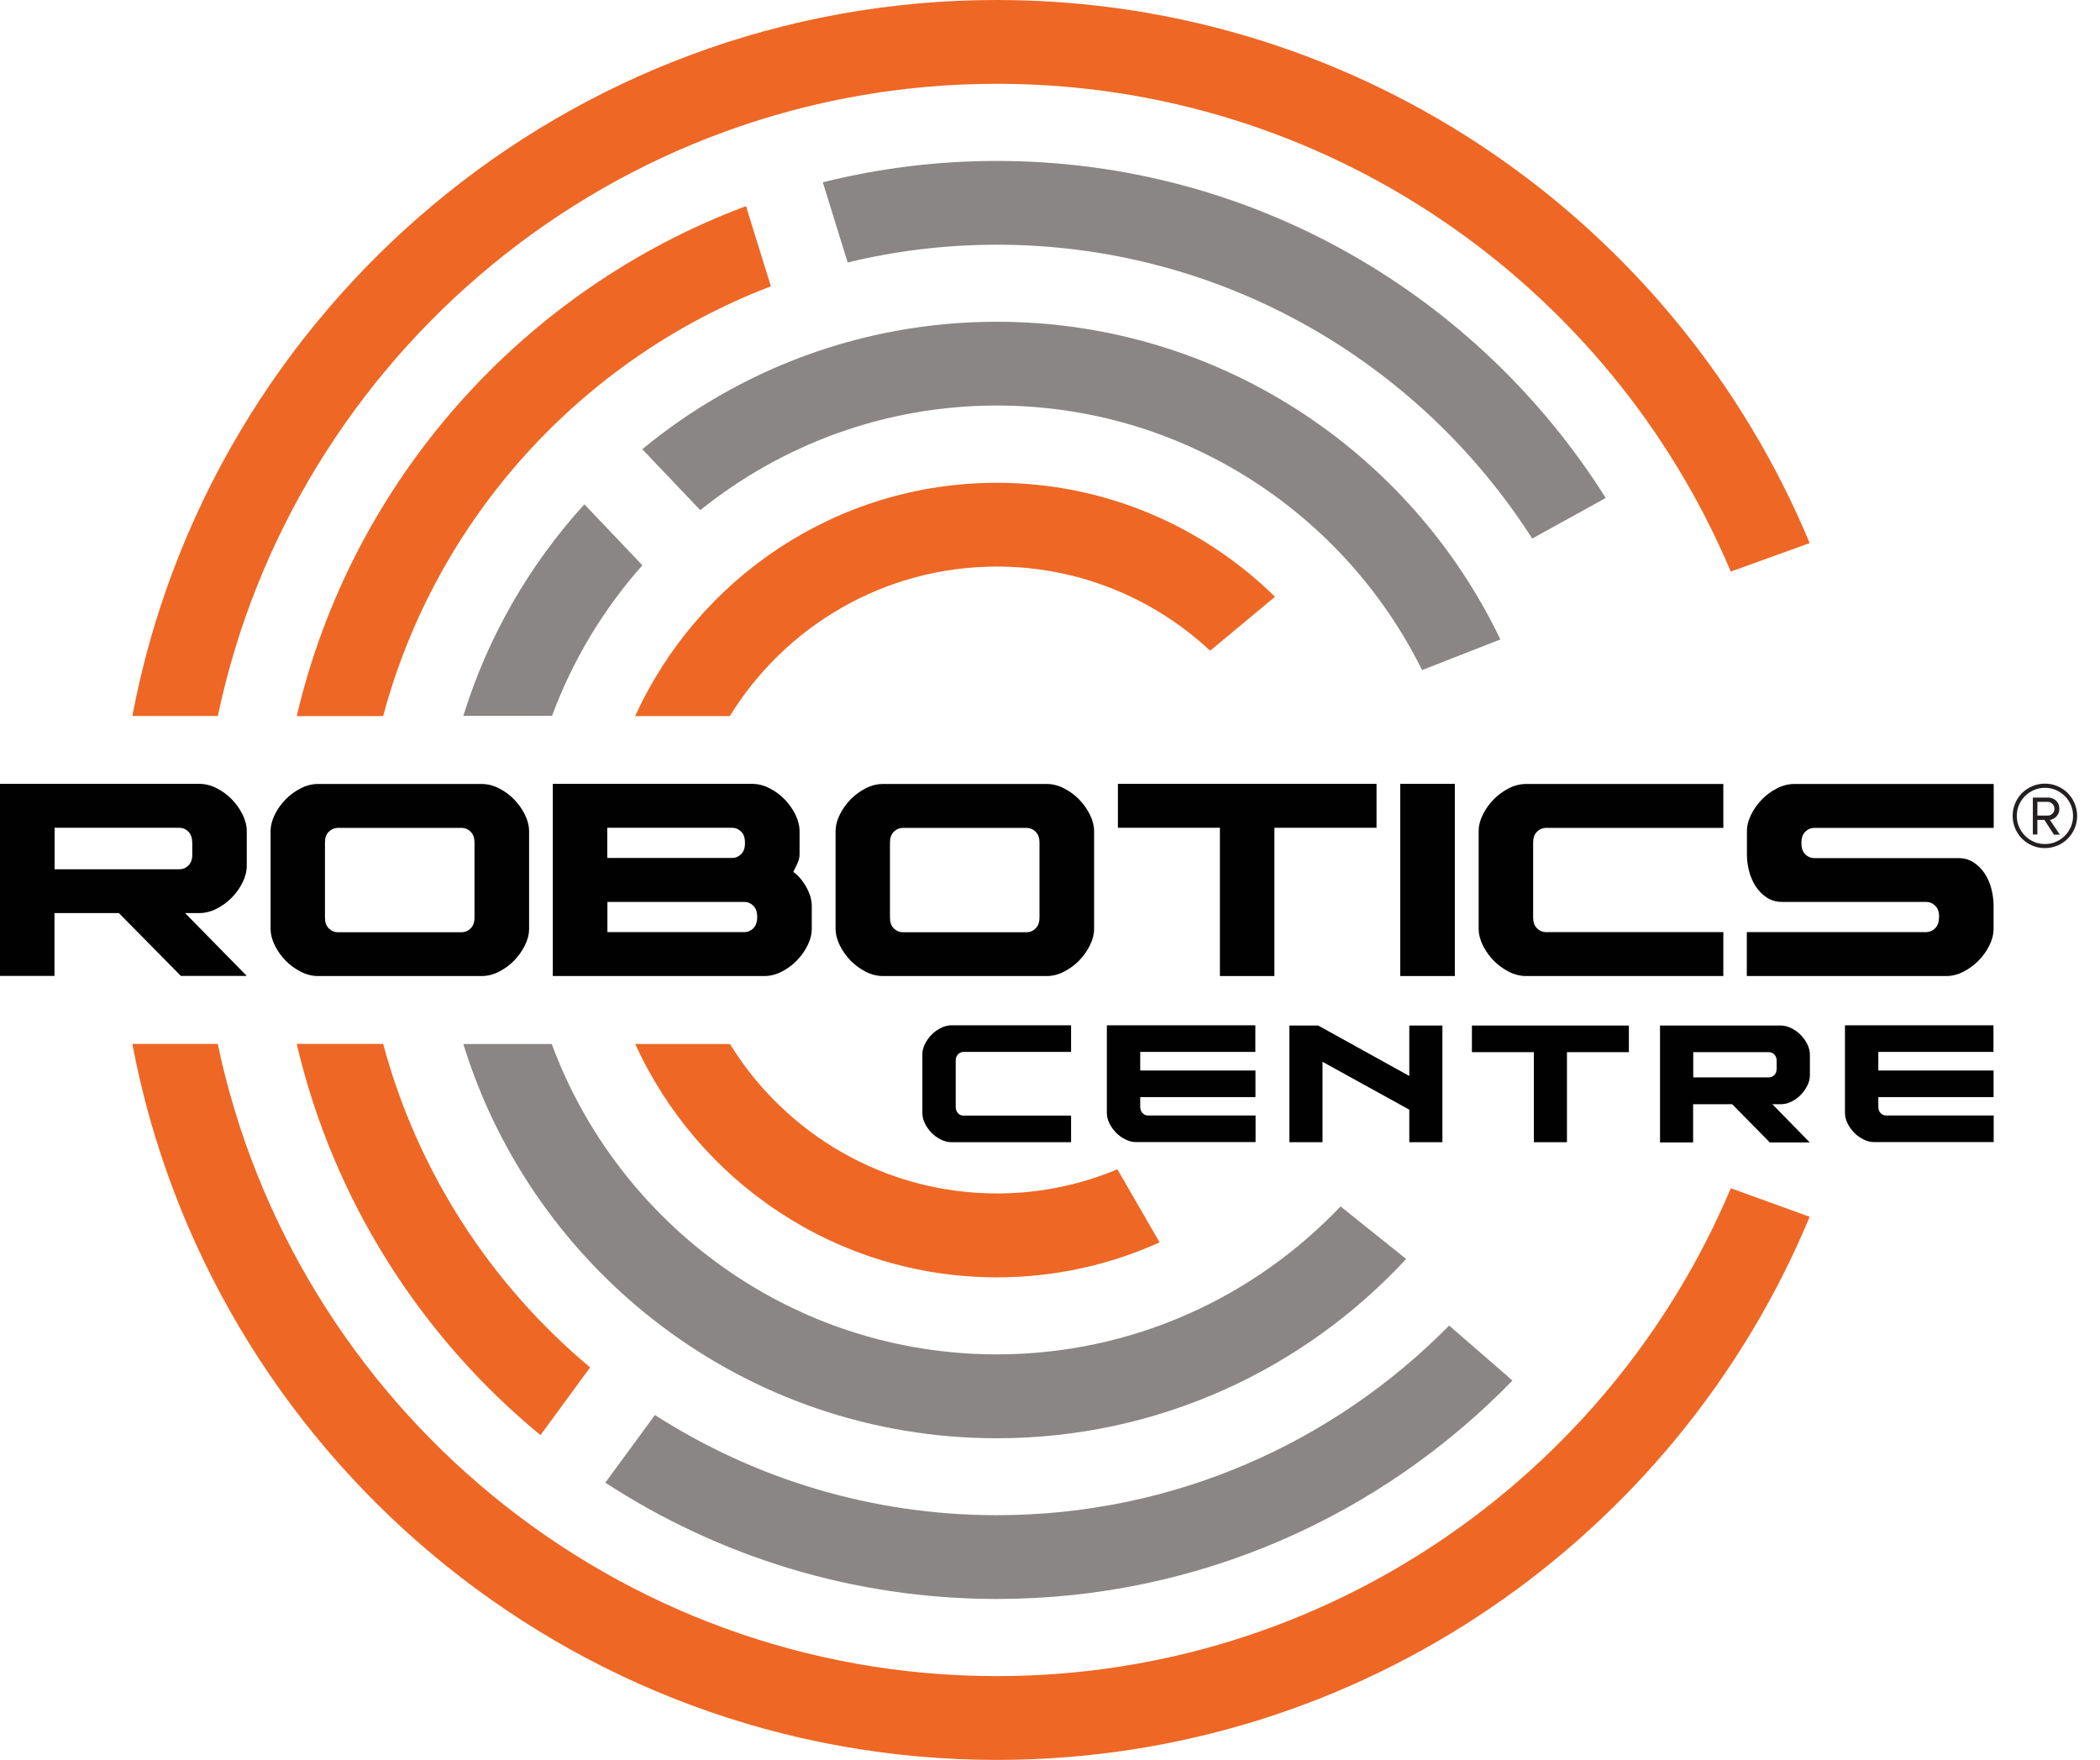 <?xml version="1.0" encoding="UTF-8"?>
<svg xmlns="http://www.w3.org/2000/svg" xmlns:xlink="http://www.w3.org/1999/xlink" id="Layer_2" data-name="Layer 2" viewBox="0 0 180.75 151.46">
  <defs>
    <style>
      .cls-1 {
        clip-path: url(#clippath);
      }

      .cls-2 {
        fill: none;
      }

      .cls-2, .cls-3, .cls-4, .cls-5, .cls-6 {
        stroke-width: 0px;
      }

      .cls-7 {
        clip-path: url(#clippath-1);
      }

      .cls-3 {
        fill: #231f20;
      }

      .cls-4 {
        fill: #8a8685;
      }

      .cls-5 {
        fill: #ee6724;
      }

      .cls-6 {
        fill: #010101;
      }
    </style>
    <clipPath id="clippath">
      <rect class="cls-2" y="0" width="180.75" height="151.46"></rect>
    </clipPath>
    <clipPath id="clippath-1">
      <rect class="cls-2" y="0" width="180.75" height="151.46"></rect>
    </clipPath>
  </defs>
  <g id="Layer_1-2" data-name="Layer 1">
    <g id="RC_logo-dark" data-name="RC logo-dark">
      <g class="cls-1">
        <g class="cls-7">
          <path class="cls-4" d="m138.21,42.86c-10.96-17.41-30.36-29.01-52.41-29.01-5.16,0-10.18.64-14.98,1.84l2.14,6.9c4.12-1,8.42-1.53,12.84-1.53,19.34,0,36.36,10.09,46.08,25.29l6.32-3.49Z"></path>
          <path class="cls-4" d="m85.8,130.4c-10.83,0-20.93-3.17-29.43-8.62l-4.27,5.82c9.7,6.32,21.28,10.01,33.7,10.01,17.39,0,33.12-7.21,44.38-18.8l-5.45-4.73c-9.92,10.07-23.71,16.32-38.92,16.32"></path>
          <path class="cls-4" d="m60.28,43.9c7-5.62,15.87-9,25.52-9,16.03,0,29.93,9.29,36.6,22.77l6.74-2.64c-7.75-16.16-24.26-27.34-43.34-27.34-11.58,0-22.21,4.12-30.52,10.97l4.99,5.24Z"></path>
          <path class="cls-5" d="m62.82,61.62c4.75-7.71,13.27-12.86,22.98-12.86,7.09,0,13.54,2.75,18.36,7.24l5.58-4.64c-6.17-6.06-14.63-9.81-23.94-9.81-13.82,0-25.74,8.25-31.13,20.08h8.15Z"></path>
          <path class="cls-4" d="m47.51,61.62c1.78-4.81,4.43-9.2,7.78-12.97l-4.99-5.25c-4.71,5.17-8.31,11.37-10.42,18.21h7.62Z"></path>
          <path class="cls-5" d="m32.98,61.62c4.55-17,17.1-30.77,33.37-36.98l-2.14-6.9c-19.21,7.17-33.92,23.63-38.67,43.89h7.44Z"></path>
          <path class="cls-5" d="m32.98,89.84h-7.44c3.14,13.42,10.67,25.18,20.98,33.67l4.27-5.83c-8.53-7.13-14.85-16.8-17.81-27.84"></path>
          <path class="cls-5" d="m148.97,102.27c-10.39,24.64-34.79,41.98-63.17,41.98-32.95,0-60.53-23.37-67.06-54.41h-7.35c6.63,35.04,37.47,61.62,74.41,61.62,31.49,0,58.56-19.33,69.96-46.74l-6.79-2.46Z"></path>
          <path class="cls-5" d="m18.75,61.62C25.27,30.59,52.86,7.21,85.8,7.21c28.38,0,52.78,17.34,63.17,41.98l6.79-2.45C144.36,19.33,117.3,0,85.8,0,48.86,0,18.02,26.58,11.39,61.62h7.35Z"></path>
          <path class="cls-5" d="m96.18,100.63c-3.2,1.34-6.7,2.08-10.37,2.08-9.7,0-18.23-5.15-22.98-12.86h-8.15c5.38,11.83,17.31,20.08,31.13,20.08,4.99,0,9.73-1.08,14-3.01l-3.63-6.28Z"></path>
          <path class="cls-4" d="m115.38,103.83c-7.44,7.83-17.95,12.73-29.58,12.73-17.55,0-32.55-11.14-38.31-26.71h-7.61c6.04,19.62,24.34,33.93,45.92,33.93,13.91,0,26.45-5.95,35.23-15.43l-5.64-4.52Z"></path>
          <path class="cls-6" d="m0,84v-16.54h17.16c.49,0,.99.12,1.48.37.49.25.93.57,1.31.96.38.39.69.83.93,1.31.24.49.36.97.36,1.44v2.96c0,.48-.12.96-.36,1.44-.24.49-.55.92-.93,1.31-.38.39-.82.71-1.31.96-.49.25-.99.37-1.48.37h-1.23l5.31,5.41h-5.67l-5.34-5.41h-5.54v5.41H0Zm16.54-11.51c0-.39-.11-.7-.33-.92-.22-.22-.48-.33-.77-.33H4.7v3.57h10.75c.29,0,.55-.11.77-.33.22-.22.33-.53.33-.92v-1.07Z"></path>
          <path class="cls-6" d="m45.54,71.55v8.37c0,.48-.12.96-.36,1.44s-.55.92-.93,1.31c-.38.39-.82.71-1.31.96-.49.25-.99.37-1.48.37h-14.09c-.49,0-.99-.12-1.48-.37-.49-.25-.93-.57-1.31-.96-.38-.39-.69-.83-.93-1.31-.24-.49-.36-.97-.36-1.44v-8.37c0-.48.12-.96.36-1.44.24-.49.55-.92.93-1.31.38-.39.82-.71,1.31-.96.49-.25.99-.37,1.48-.37h14.09c.49,0,.99.12,1.48.37.49.25.93.57,1.31.96.38.39.69.83.93,1.31.24.49.36.97.36,1.44m-4.7,7.43v-6.48c0-.39-.11-.7-.33-.92-.22-.22-.48-.33-.77-.33h-10.67c-.29,0-.54.11-.77.33-.22.22-.33.53-.33.92v6.48c0,.39.11.7.33.92.22.22.48.33.77.33h10.67c.29,0,.55-.11.77-.33.22-.22.33-.53.33-.92"></path>
          <path class="cls-6" d="m47.58,84v-16.54h17.16c.49,0,.99.12,1.48.37.49.25.93.57,1.31.96s.69.83.93,1.31c.24.49.36.97.36,1.44v1.99c0,.25-.06.51-.18.77-.12.26-.24.5-.36.74.2.14.4.32.59.54.19.22.36.46.51.73.15.26.27.54.36.82.08.28.13.55.13.8v1.99c0,.48-.12.96-.36,1.44s-.55.92-.93,1.31c-.38.39-.82.71-1.31.96-.49.25-.99.37-1.48.37h-18.2Zm16.54-11.51c0-.39-.11-.7-.33-.92-.22-.22-.48-.33-.77-.33h-10.75v2.6h10.75c.29,0,.54-.11.77-.33.22-.22.33-.53.33-.92v-.1Zm1.05,6.38c0-.39-.11-.7-.33-.92-.22-.22-.48-.33-.77-.33h-11.79v2.6h11.79c.29,0,.55-.11.77-.33.22-.22.33-.53.33-.92v-.1Z"></path>
          <path class="cls-6" d="m94.17,71.55v8.37c0,.48-.12.96-.36,1.44s-.55.92-.93,1.31c-.38.39-.82.71-1.31.96-.49.25-.99.37-1.48.37h-14.09c-.49,0-.99-.12-1.48-.37-.49-.25-.93-.57-1.31-.96-.38-.39-.69-.83-.93-1.31-.24-.49-.36-.97-.36-1.44v-8.37c0-.48.12-.96.36-1.44.24-.49.55-.92.93-1.31.38-.39.82-.71,1.31-.96.49-.25.99-.37,1.48-.37h14.09c.49,0,.99.12,1.48.37.49.25.93.57,1.31.96.38.39.69.83.93,1.31.24.49.36.97.36,1.44m-4.7,7.43v-6.48c0-.39-.11-.7-.33-.92-.22-.22-.48-.33-.77-.33h-10.67c-.29,0-.54.11-.77.33-.22.22-.33.53-.33.92v6.48c0,.39.11.7.33.92.22.22.48.33.77.33h10.67c.29,0,.55-.11.77-.33.22-.22.33-.53.33-.92"></path>
          <polygon class="cls-6" points="105 71.24 96.22 71.24 96.22 67.46 118.48 67.46 118.48 71.24 109.69 71.24 109.69 84 105 84 105 71.24"></polygon>
          <rect class="cls-6" x="120.52" y="67.46" width="4.7" height="16.54"></rect>
          <path class="cls-6" d="m131.96,72.49v6.48c0,.39.11.7.33.92s.48.33.77.33h15.27v3.78h-16.98c-.49,0-.99-.12-1.48-.37-.49-.25-.93-.57-1.31-.96-.38-.39-.69-.83-.93-1.31-.24-.49-.36-.97-.36-1.44v-8.37c0-.48.12-.96.36-1.44.24-.49.55-.92.93-1.31.38-.39.82-.71,1.31-.96.49-.25.99-.37,1.48-.37h16.98v3.78h-15.27c-.29,0-.55.11-.77.33s-.33.53-.33.92"></path>
          <path class="cls-6" d="m166.9,78.97v-.1c0-.39-.11-.7-.33-.92-.22-.22-.48-.33-.77-.33h-12.41c-.49,0-.93-.12-1.31-.37-.38-.25-.7-.57-.96-.96-.25-.39-.45-.83-.57-1.31-.13-.49-.19-.97-.19-1.44v-1.99c0-.48.12-.96.36-1.44.24-.49.55-.92.93-1.31.38-.39.82-.71,1.31-.96.49-.25.99-.37,1.48-.37h17.16v3.78h-15.45c-.29,0-.55.11-.77.33-.22.22-.33.53-.33.92v.1c0,.39.11.7.33.92.22.22.48.33.77.33h12.41c.49,0,.93.12,1.31.37.38.25.7.57.96.96.25.39.45.83.57,1.31s.19.97.19,1.44v1.99c0,.48-.12.96-.36,1.44-.24.49-.55.92-.93,1.31-.38.39-.82.71-1.31.96-.49.25-.99.37-1.48.37h-17.16v-3.78h15.44c.29,0,.55-.11.77-.33.22-.22.33-.53.33-.92"></path>
          <path class="cls-6" d="m82.26,91.31v3.94c0,.24.07.42.2.56.13.14.29.2.46.2h9.27v2.29h-10.31c-.3,0-.6-.08-.9-.23-.3-.15-.57-.34-.8-.58-.23-.24-.42-.5-.57-.8-.14-.29-.22-.59-.22-.88v-5.08c0-.29.07-.58.22-.88.15-.29.33-.56.57-.8.23-.24.5-.43.8-.58.3-.15.6-.23.9-.23h10.31v2.29h-9.27c-.17,0-.33.07-.46.2-.13.13-.2.32-.2.56"></path>
          <path class="cls-6" d="m98.14,90.55v1.58h9.92v2.29h-9.92v.82c0,.24.07.42.2.56.13.13.29.2.46.2h9.27v2.29h-10.31c-.3,0-.6-.08-.9-.23-.3-.15-.57-.34-.8-.58-.23-.24-.42-.5-.57-.8-.14-.29-.22-.59-.22-.88v-7.56h12.78v2.29h-9.93Z"></path>
          <polygon class="cls-6" points="113.46 88.26 121.3 92.6 121.3 88.26 124.15 88.26 124.15 98.3 121.3 98.3 121.3 95.5 113.83 91.38 113.83 98.3 110.98 98.3 110.98 88.26 113.46 88.26"></polygon>
          <polygon class="cls-6" points="132.02 90.55 126.69 90.55 126.69 88.26 140.2 88.26 140.2 90.55 134.87 90.55 134.87 98.3 132.02 98.3 132.02 90.55"></polygon>
          <path class="cls-6" d="m142.88,98.3v-10.04h10.41c.3,0,.6.08.9.23.3.15.57.34.8.58.23.24.42.5.57.8.14.29.22.59.22.88v1.8c0,.29-.07.58-.22.88-.15.29-.33.56-.57.8-.23.24-.5.43-.8.58-.3.15-.6.22-.9.22h-.74l3.22,3.29h-3.44l-3.24-3.29h-3.36v3.29h-2.85Zm10.04-6.99c0-.24-.07-.42-.2-.56-.13-.13-.29-.2-.46-.2h-6.52v2.17h6.52c.17,0,.33-.07.46-.2.13-.13.2-.32.2-.56v-.65Z"></path>
          <path class="cls-6" d="m161.67,90.55v1.58h9.92v2.29h-9.92v.82c0,.24.07.42.2.56.13.13.29.2.46.2h9.27v2.29h-10.31c-.3,0-.6-.08-.9-.23-.3-.15-.57-.34-.8-.58-.23-.24-.42-.5-.57-.8-.14-.29-.22-.59-.22-.88v-7.56h12.78v2.29h-9.93Z"></path>
          <path class="cls-3" d="m178.78,70.22c0,.38-.07.74-.22,1.08-.14.34-.34.63-.59.88-.25.25-.54.45-.88.59s-.7.22-1.09.22-.74-.07-1.08-.22c-.34-.14-.63-.34-.88-.59-.25-.25-.45-.55-.59-.88-.14-.34-.22-.7-.22-1.08s.07-.74.22-1.09c.14-.34.34-.63.59-.88.25-.25.55-.44.88-.59.34-.14.7-.22,1.08-.22s.75.07,1.09.22c.34.14.63.34.88.59.25.25.44.54.59.88.14.34.22.7.22,1.09m-.35,0c0-.34-.06-.65-.19-.95-.13-.29-.3-.55-.52-.76-.22-.22-.48-.39-.77-.52-.3-.13-.61-.19-.94-.19s-.65.06-.94.19c-.3.13-.55.3-.77.52-.22.22-.39.47-.52.76-.13.29-.19.61-.19.95s.06.64.19.94.3.55.52.77c.22.22.48.4.77.52.3.13.61.19.94.19s.65-.06.94-.19c.3-.13.55-.3.77-.52.22-.22.39-.48.52-.77s.19-.6.19-.94m-1.65,1.6l-.82-1.26h-.6v1.26h-.39v-3.18h1.3c.27,0,.5.09.69.26.19.17.29.41.29.71,0,.17-.03.32-.1.44s-.14.22-.24.3c-.09.07-.18.13-.27.16-.09.03-.16.05-.2.05l.85,1.27h-.5Zm.05-2.21c0-.17-.06-.32-.18-.43-.12-.11-.25-.17-.39-.17h-.9v1.18h.9c.14,0,.27-.05.39-.16.12-.11.18-.25.18-.41"></path>
        </g>
      </g>
    </g>
  </g>
</svg>
